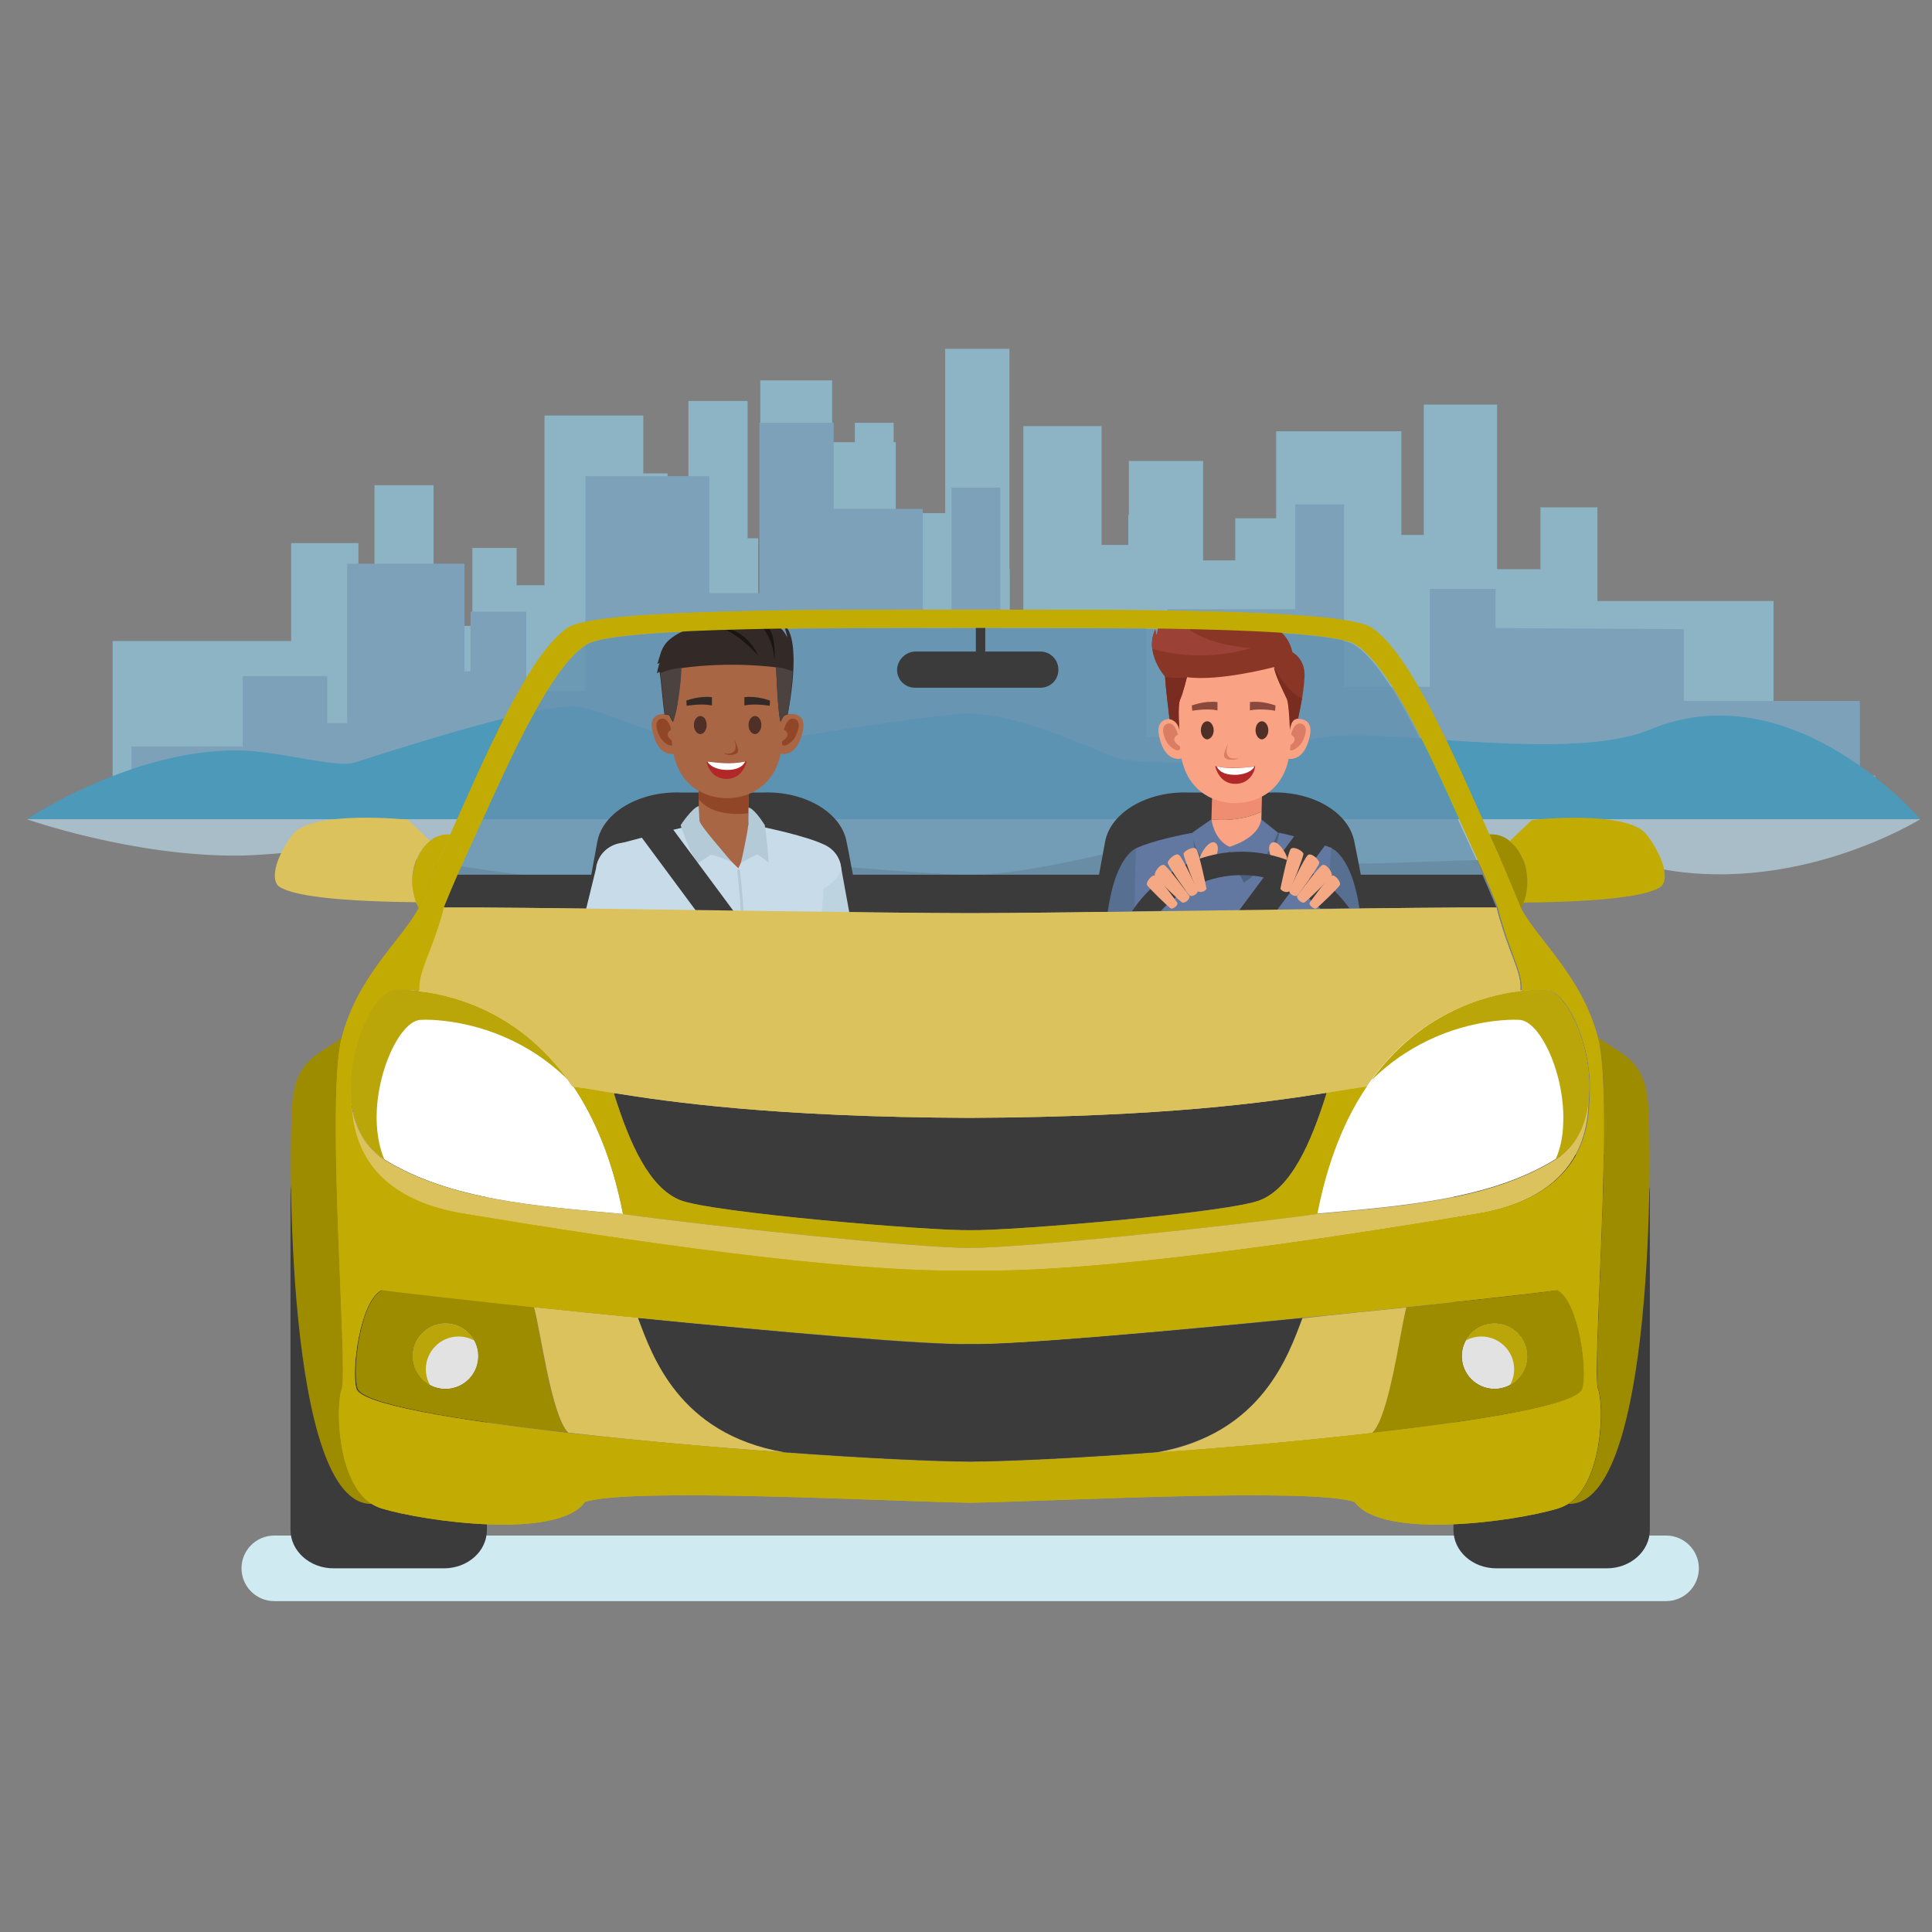 <?xml version="1.0" encoding="UTF-8"?> <svg xmlns="http://www.w3.org/2000/svg" width="72" height="72" viewBox="0 0 72 72" fill="none"><rect x="0" y="0" width="72" height="72" fill="#808080" stroke="none"/><g opacity="0.59"><path d="M21.828 21.81H19.106V30.462H21.828V21.81Z" fill="#95D8F3"></path><path d="M24.878 17.642H22.483V30.451H24.878V17.642Z" fill="#95D8F3"></path><path d="M27.645 23.075H23.037V30.451H27.645V23.075Z" fill="#95D8F3"></path><path d="M23.681 25.707H20.981V30.462H23.681V25.707Z" fill="#95D8F3"></path><path d="M28.255 20.059H26.459V30.451H28.255V20.059Z" fill="#95D8F3"></path><path d="M33.383 16.479H29.385V30.462H33.383V16.479Z" fill="#95D8F3"></path><path d="M37.619 13H35.224V30.451H37.619V13Z" fill="#95D8F3"></path><path d="M41.053 15.88H38.138V30.451H41.053V15.88Z" fill="#95D8F3"></path><path d="M31.904 24.069H27.645V30.451H31.904V24.069Z" fill="#95D8F3"></path><path d="M36.071 19.122H33.722V30.451H36.071V19.122Z" fill="#95D8F3"></path><path d="M34.592 26.882H32.875V30.451H34.592V26.882Z" fill="#95D8F3"></path><path d="M19.965 26.882H18.248V30.451H19.965V26.882Z" fill="#95D8F3"></path><path d="M38.647 23.301H35.224V30.451H38.647V23.301Z" fill="#95D8F3"></path><path d="M48.259 20.884H40.68V30.451H48.259V20.884Z" fill="#95D8F3"></path><path d="M69.878 28.904H62.299V30.451H69.878V28.904Z" fill="#95D8F3"></path><path d="M49.648 26.396H48.259V30.451H49.648V26.396Z" fill="#95D8F3"></path><path d="M53.895 19.935H48.948V30.451H53.895V19.935Z" fill="#95D8F3"></path><path d="M55.793 15.078H53.059V30.451H55.793V15.078Z" fill="#95D8F3"></path><path d="M58.323 23.866H54.629V30.451H58.323V23.866Z" fill="#95D8F3"></path><path d="M59.531 18.907H57.408V30.451H59.531V18.907Z" fill="#95D8F3"></path><path d="M66.094 22.398H59.068V30.451H66.094V22.398Z" fill="#95D8F3"></path><path d="M44.836 17.179H42.069V30.451H44.836V17.179Z" fill="#95D8F3"></path><path d="M47.672 24.103H46.361V30.451H47.672V24.103Z" fill="#95D8F3"></path><path d="M13.357 20.24H10.849V30.451H13.357V20.24Z" fill="#95D8F3"></path><path d="M16.339 23.889H4.197V30.451H16.339V23.889Z" fill="#95D8F3"></path><path d="M16.158 18.083H13.956V30.451H16.158V18.083Z" fill="#95D8F3"></path><path d="M18.688 23.324H14.464V30.451H18.688V23.324Z" fill="#95D8F3"></path><path d="M15.062 25.865H12.578V30.451H15.062V25.865Z" fill="#95D8F3"></path><path d="M19.253 20.421H17.604V30.451H19.253V20.421Z" fill="#95D8F3"></path><path d="M23.974 15.485H20.292V30.462H23.974V15.485Z" fill="#95D8F3"></path><path d="M27.86 14.943H25.657V30.451H27.86V14.943Z" fill="#95D8F3"></path><path d="M31.011 14.175H28.334V30.451H31.011V14.175Z" fill="#95D8F3"></path><path d="M22.608 24.295H18.7V30.451H22.608V24.295Z" fill="#95D8F3"></path><path d="M26.437 19.517H24.279V30.451H26.437V19.517Z" fill="#95D8F3"></path><path d="M25.07 27.006H23.5V30.451H25.07V27.006Z" fill="#95D8F3"></path><path d="M11.64 27.006H10.07V30.451H11.64V27.006Z" fill="#95D8F3"></path><path d="M28.797 23.55H25.657V30.451H28.797V23.55Z" fill="#95D8F3"></path><path d="M37.63 21.212H30.672V30.451H37.63V21.212Z" fill="#95D8F3"></path><path d="M57.487 21.212H50.529V30.451H57.487V21.212Z" fill="#95D8F3"></path><path d="M38.907 26.543H37.63V30.462H38.907V26.543Z" fill="#95D8F3"></path><path d="M42.803 20.308H38.263V30.462H42.803V20.308Z" fill="#95D8F3"></path><path d="M43.492 19.19H42.047V30.462H43.492V19.19Z" fill="#95D8F3"></path><path d="M46.892 24.092H43.492V30.451H46.892V24.092Z" fill="#95D8F3"></path><path d="M47.988 19.314H46.034V30.462H47.988V19.314Z" fill="#95D8F3"></path><path d="M52.224 16.072H47.559V30.451H52.224V16.072Z" fill="#95D8F3"></path><path d="M33.304 15.756H31.858V30.451H33.304V15.756Z" fill="#95D8F3"></path><path d="M37.099 24.329H35.891V30.451H37.099V24.329Z" fill="#95D8F3"></path><path d="M12.194 25.199H9.042V30.451H12.194V25.199Z" fill="#7CB8E1"></path><path d="M17.31 21.008H12.939V30.451H17.31V21.008Z" fill="#7CB8E1"></path><path d="M18.903 25.018H13.583V30.462H18.903V25.018Z" fill="#7CB8E1"></path><path d="M14.317 26.95H11.2V30.451H14.317V26.95Z" fill="#7CB8E1"></path><path d="M19.614 22.793H17.536V30.451H19.614V22.793Z" fill="#7CB8E1"></path><path d="M26.437 17.744H21.817V30.451H26.437V17.744Z" fill="#7CB8E1"></path><path d="M31.068 15.756H28.3V30.451H31.068V15.756Z" fill="#7CB8E1"></path><path d="M34.388 18.964H31.023V30.462H34.388V18.964Z" fill="#7CB8E1"></path><path d="M23.828 25.752H18.903V30.451H23.828V25.752Z" fill="#7CB8E1"></path><path d="M28.639 22.104H25.928V30.451H28.639V22.104Z" fill="#7CB8E1"></path><path d="M26.922 27.819H24.946V30.451H26.922V27.819Z" fill="#7CB8E1"></path><path d="M10.025 27.819H4.897V30.451H10.025V27.819Z" fill="#7CB8E1"></path><path d="M31.621 25.188H27.668V30.451H31.621V25.188Z" fill="#7CB8E1"></path><path d="M42.724 23.403H33.971V30.451H42.724V23.403Z" fill="#7CB8E1"></path><path d="M69.313 26.125H58.944V30.451H69.313V26.125Z" fill="#7CB8E1"></path><path d="M44.328 27.469H42.724V30.462H44.328V27.469Z" fill="#7CB8E1"></path><path d="M49.23 22.703H43.515V30.451H49.23V22.703Z" fill="#7CB8E1"></path><path d="M50.089 18.794H48.27V30.451H50.089V18.794Z" fill="#7CB8E1"></path><path d="M54.358 25.594H50.089V30.451H54.358V25.594Z" fill="#7CB8E1"></path><path d="M55.736 21.946H53.285V30.451H55.736V21.946Z" fill="#7CB8E1"></path><path d="M62.751 30.53L55.397 30.474V23.403L62.751 23.448V30.53Z" fill="#7CB8E1"></path><path d="M37.28 18.173H35.462V30.462H37.28V18.173Z" fill="#7CB8E1"></path><path d="M42.047 25.775H40.533V30.451H42.047V25.775Z" fill="#7CB8E1"></path><path d="M1 30.53H71.561C71.561 30.53 66.828 24.973 61.497 27.187C58.594 28.395 52.077 27.198 49.693 27.435C47.31 27.672 45.887 28.723 41.9 28.316C41.301 28.26 37.879 26.385 35.654 26.611C33.428 26.825 29.565 27.469 27.623 27.808C25.68 28.147 22.958 26.566 21.58 26.34C20.202 26.114 13.854 28.226 13.176 28.429C12.498 28.621 10.352 27.977 8.85 27.966C4.897 27.932 1 30.53 1 30.53Z" fill="#28AAE1"></path><path d="M1 30.53H71.561C71.561 30.53 66.828 33.489 61.497 32.303C58.594 31.66 52.077 32.292 49.693 32.168C47.31 32.044 45.887 31.479 41.9 31.694C41.301 31.727 37.879 32.721 35.654 32.597C33.428 32.484 29.565 32.145 27.623 31.965C25.68 31.784 22.958 32.631 21.58 32.744C20.202 32.868 13.854 31.739 13.176 31.637C12.498 31.535 10.352 31.874 8.85 31.886C4.897 31.908 1 30.53 1 30.53Z" fill="#C6E8FC"></path></g><path d="M63.312 58.447C63.312 59.121 62.764 59.669 62.089 59.669H10.222C9.548 59.669 9 59.121 9 58.447C9 57.773 9.548 57.225 10.222 57.225H62.089C62.764 57.225 63.312 57.773 63.312 58.447Z" fill="#D0EAF2"></path><path opacity="0.75" d="M50.443 24.014C51.904 24.871 53.674 29.128 54.77 31.488C55.388 32.823 55.782 33.82 55.782 33.82C55.585 33.82 55.149 33.82 54.517 33.82C50.64 33.834 39.64 34.031 36.156 34.031C32.672 34.031 21.672 33.834 17.794 33.82C17.162 33.82 16.713 33.82 16.53 33.82C16.53 33.82 16.923 32.823 17.541 31.488C18.623 29.128 20.393 24.871 21.868 24.014C22.992 23.354 31.773 23.41 36.17 23.41C40.567 23.41 49.319 23.354 50.443 24.014Z" fill="#6192B0"></path><path d="M18.146 57.014C18.146 57.815 17.429 58.447 16.544 58.447H12.428C11.543 58.447 10.826 57.801 10.826 57.014V44.469C10.826 43.668 11.543 43.036 12.428 43.036H16.544C17.429 43.036 18.146 43.682 18.146 44.469V57.014Z" fill="#3C3B3C"></path><path d="M54.166 57.014C54.166 57.815 54.882 58.447 55.767 58.447H59.884C60.769 58.447 61.485 57.801 61.485 57.014V44.469C61.485 43.668 60.769 43.036 59.884 43.036H55.767C54.882 43.036 54.166 43.682 54.166 44.469V57.014Z" fill="#3C3B3C"></path><path d="M31.885 33.118C32.068 34.438 30.452 35.323 28.837 35.379C27.291 35.436 26.518 35.436 24.987 35.379C23.372 35.323 21.756 34.438 21.939 33.118C22.065 32.415 22.135 32.064 22.262 31.362C22.473 30.252 23.863 29.479 25.367 29.535H28.443C29.96 29.479 31.337 30.252 31.548 31.362C31.688 32.05 31.745 32.415 31.885 33.118Z" fill="#3C3B3C"></path><path d="M50.808 33.118C50.991 34.438 49.375 35.323 47.76 35.379C46.215 35.436 45.442 35.436 43.91 35.379C42.295 35.323 40.679 34.438 40.862 33.118C40.989 32.415 41.059 32.064 41.185 31.362C41.396 30.252 42.787 29.479 44.29 29.535H47.367C48.884 29.479 50.261 30.252 50.471 31.362C50.612 32.05 50.682 32.415 50.808 33.118Z" fill="#3C3B3C"></path><path d="M17.808 50.728C17.914 50.061 17.46 49.435 16.793 49.33C16.125 49.224 15.5 49.679 15.395 50.346C15.29 51.013 15.745 51.639 16.411 51.744C17.078 51.85 17.703 51.395 17.808 50.728Z" fill="#E2E2E2"></path><path d="M17.808 50.728C17.914 50.061 17.46 49.435 16.793 49.33C16.125 49.224 15.5 49.679 15.395 50.346C15.29 51.013 15.745 51.639 16.411 51.744C17.078 51.85 17.703 51.395 17.808 50.728Z" fill="#E2E2E2"></path><path d="M15.87 51.029C15.87 50.355 16.418 49.807 17.092 49.807C17.303 49.807 17.499 49.863 17.682 49.962C17.471 49.582 17.064 49.316 16.6 49.316C15.926 49.316 15.378 49.863 15.378 50.538C15.378 51.001 15.631 51.409 16.024 51.62C15.926 51.437 15.87 51.24 15.87 51.029Z" fill="#BAA609"></path><path d="M55.697 51.76C56.371 51.76 56.919 51.213 56.919 50.538C56.919 49.863 56.371 49.316 55.697 49.316C55.023 49.316 54.475 49.863 54.475 50.538C54.475 51.213 55.023 51.76 55.697 51.76Z" fill="#E2E2E2"></path><path d="M49.432 40.76C48.842 42.642 48.111 44.258 46.973 44.722C45.835 45.185 37.659 45.874 36.156 45.846C34.653 45.874 26.476 45.199 25.338 44.722C24.201 44.258 23.47 42.642 22.88 40.76L22.894 40.718C25.001 41.055 28.893 41.617 36.156 41.645C43.419 41.617 47.324 41.055 49.418 40.718L49.432 40.76Z" fill="#3C3B3C"></path><path d="M23.779 49.119C29.005 49.639 34.639 50.144 36.156 50.088C37.659 50.13 43.306 49.639 48.532 49.119V49.133C48.013 50.51 47.029 53.432 43.11 54.12C40.258 54.331 37.715 54.457 36.156 54.471C34.596 54.457 32.04 54.331 29.202 54.12C25.296 53.432 24.299 50.51 23.779 49.133V49.119Z" fill="#3C3B3C"></path><path d="M15.631 36.925C17.12 37.093 19.564 37.838 21.363 40.479C22.163 41.645 22.824 43.204 23.217 45.241C19.93 44.946 16.755 44.708 14.338 43.218C13.495 42.699 13.144 41.785 13.088 40.802C12.99 38.962 13.945 36.911 14.732 36.897C14.957 36.883 15.266 36.883 15.631 36.925Z" fill="white"></path><path d="M14.043 41.912C13.945 40.072 14.9 38.02 15.687 38.007C15.912 37.992 16.221 38.007 16.586 38.049C17.78 38.189 19.607 38.695 21.194 40.268C19.424 37.81 17.064 37.093 15.617 36.925C15.252 36.883 14.943 36.869 14.718 36.883C13.931 36.911 12.962 38.948 13.074 40.788C13.13 41.772 13.482 42.685 14.324 43.204C14.156 42.825 14.072 42.376 14.043 41.912Z" fill="#BAA609"></path><path d="M57.566 36.883C58.352 36.911 59.322 38.962 59.209 40.788C59.153 41.772 58.802 42.685 57.959 43.205C55.543 44.694 52.368 44.932 49.08 45.227C49.474 43.19 50.148 41.645 50.935 40.465C52.719 37.824 55.163 37.079 56.667 36.911C57.032 36.883 57.341 36.883 57.566 36.883Z" fill="white"></path><path d="M56.779 33.637C56.751 33.708 56.723 33.778 56.681 33.848C56.681 33.834 56.667 33.834 56.667 33.82C56.667 33.82 56.203 32.64 55.501 31.095C55.529 31.095 55.557 31.095 55.599 31.095C55.838 31.095 56.062 31.179 56.259 31.334C56.653 31.642 56.919 32.205 56.919 32.837C56.919 33.132 56.877 33.399 56.779 33.637Z" fill="#9E8C00"></path><path d="M16.024 31.334C16.221 31.179 16.446 31.095 16.684 31.095C16.713 31.095 16.741 31.095 16.783 31.095C16.08 32.64 15.617 33.82 15.617 33.82C15.617 33.834 15.603 33.834 15.603 33.848C15.575 33.778 15.533 33.708 15.504 33.637C15.406 33.399 15.364 33.132 15.364 32.851C15.378 32.205 15.645 31.642 16.024 31.334Z" fill="#C2AC04"></path><path d="M61.359 31.095C62.061 32.008 62.216 32.865 61.85 33.075C61.485 33.286 60.516 33.595 56.779 33.637C56.877 33.399 56.919 33.132 56.919 32.851C56.919 32.204 56.653 31.642 56.259 31.348L57.088 30.561C57.102 30.547 60.656 30.181 61.359 31.095Z" fill="#C2AC04"></path><path d="M15.195 30.547L16.024 31.333C15.631 31.642 15.364 32.205 15.364 32.837C15.364 33.118 15.42 33.385 15.505 33.623C11.768 33.581 10.798 33.272 10.433 33.061C10.068 32.851 10.222 31.994 10.925 31.081C11.655 30.181 15.195 30.547 15.195 30.547Z" fill="#DBC25C"></path><path d="M58.057 48.079C58.858 48.501 59.195 51.1 58.985 51.76C58.802 52.336 55.36 52.912 51.132 53.404C51.764 52.8 52.171 49.54 52.41 48.74V48.725C55.107 48.431 57.285 48.192 58.057 48.079ZM56.919 50.538C56.919 49.864 56.372 49.316 55.697 49.316C55.023 49.316 54.475 49.864 54.475 50.538C54.475 51.212 55.023 51.76 55.697 51.76C56.372 51.76 56.919 51.212 56.919 50.538Z" fill="#9E8C00"></path><path d="M14.24 48.079C15.013 48.178 17.19 48.431 19.902 48.712V48.725C20.126 49.526 20.534 52.786 21.18 53.39C16.937 52.912 13.51 52.322 13.327 51.746C13.102 51.1 13.425 48.501 14.24 48.079ZM17.823 50.538C17.823 49.864 17.275 49.316 16.6 49.316C15.926 49.316 15.378 49.864 15.378 50.538C15.378 51.212 15.926 51.76 16.6 51.76C17.275 51.76 17.823 51.212 17.823 50.538Z" fill="#9E8C00"></path><path d="M23.779 49.133C24.299 50.51 25.282 53.432 29.202 54.12C26.589 53.938 23.737 53.685 21.18 53.39C20.548 52.785 20.14 49.526 19.902 48.725V48.712C21.11 48.838 22.43 48.978 23.779 49.105V49.133Z" fill="#DBC25C"></path><path d="M52.41 48.725C52.185 49.54 51.778 52.8 51.132 53.404C48.575 53.699 45.709 53.952 43.11 54.134C47.015 53.446 48.013 50.524 48.532 49.147V49.133C49.867 48.978 51.188 48.852 52.41 48.725Z" fill="#DBC25C"></path><path d="M49.418 40.718C50.092 40.605 50.584 40.521 50.949 40.479C50.148 41.645 49.488 43.204 49.094 45.242C45.751 45.705 38.151 46.506 36.156 46.506C34.161 46.506 26.561 45.705 23.217 45.242C22.824 43.204 22.149 41.659 21.363 40.479C21.714 40.521 22.206 40.605 22.894 40.718L22.88 40.76C23.47 42.642 24.201 44.258 25.338 44.722C26.476 45.185 34.653 45.874 36.156 45.846C37.659 45.874 45.835 45.199 46.973 44.722C48.111 44.258 48.842 42.642 49.432 40.76L49.418 40.718Z" fill="#C2AC04"></path><path d="M14.324 43.218C16.741 44.708 19.916 44.947 23.203 45.242C26.547 45.705 34.147 46.506 36.142 46.506C38.137 46.506 45.737 45.705 49.08 45.242C52.368 44.947 55.543 44.708 57.959 43.218C58.802 42.699 59.153 41.786 59.209 40.802C59.167 41.505 59.35 44.525 55.023 45.242C49.01 46.239 40.806 47.461 36.128 47.363C31.464 47.461 23.245 46.253 17.232 45.242C12.905 44.525 13.088 41.491 13.046 40.802C13.13 41.772 13.482 42.699 14.324 43.218Z" fill="#DBC25C"></path><path d="M59.561 38.667C60.46 39.327 61.26 39.468 61.415 41.055C61.569 42.642 61.668 56.143 58.451 56.045C59.757 55.202 59.785 52.336 59.561 51.76C59.322 51.128 60.151 40.971 59.561 38.667Z" fill="#9E8C00"></path><path d="M13.861 56.045C10.644 56.143 10.742 42.642 10.896 41.055C11.051 39.468 11.852 39.327 12.751 38.667C12.147 40.971 12.99 51.128 12.751 51.76C12.526 52.336 12.554 55.202 13.861 56.045Z" fill="#9E8C00"></path><path d="M56.681 33.848C57.313 35.042 58.956 36.391 59.547 38.667C60.151 40.971 59.308 51.128 59.547 51.76C59.771 52.336 59.743 55.202 58.437 56.045C58.324 56.115 58.198 56.171 58.071 56.213C56.414 56.719 51.483 57.379 50.485 55.974C48.842 55.427 39.429 55.946 36.142 56.003C32.854 55.946 23.442 55.427 21.798 55.974C20.815 57.379 15.884 56.719 14.212 56.213C14.086 56.171 13.959 56.115 13.847 56.045C12.54 55.202 12.512 52.336 12.737 51.76C12.976 51.128 12.133 40.971 12.737 38.667C13.327 36.377 14.971 35.028 15.603 33.848C15.603 33.834 15.617 33.834 15.617 33.82C15.617 33.82 16.081 32.64 16.783 31.095C17.921 28.58 19.719 24.267 21.208 23.368C22.388 22.666 31.534 22.722 36.142 22.722C40.75 22.722 49.895 22.666 51.075 23.368C52.564 24.267 54.363 28.58 55.501 31.095C56.203 32.64 56.667 33.82 56.667 33.82C56.681 33.834 56.681 33.834 56.681 33.848ZM15.631 36.911C15.631 36.925 15.631 36.925 15.631 36.911C15.266 36.883 14.957 36.869 14.732 36.883C13.945 36.911 12.976 38.962 13.088 40.788C13.13 41.49 12.948 44.511 17.275 45.227C23.287 46.225 31.492 47.447 36.17 47.349C40.834 47.447 49.052 46.239 55.065 45.227C59.392 44.511 59.209 41.477 59.252 40.788C59.35 38.948 58.395 36.897 57.608 36.883C57.383 36.869 57.074 36.883 56.709 36.925V36.911C56.751 36.293 56.386 35.703 56.02 34.508C55.95 34.298 55.894 34.073 55.824 33.806C55.824 33.806 55.43 32.809 54.812 31.474C53.73 29.114 51.96 24.857 50.485 24C49.361 23.34 40.581 23.396 36.184 23.396C31.787 23.396 23.006 23.34 21.883 24C20.422 24.857 18.651 29.114 17.556 31.474C16.937 32.809 16.544 33.806 16.544 33.806C16.488 34.059 16.418 34.284 16.347 34.508C15.954 35.717 15.589 36.293 15.631 36.911ZM29.188 54.134C32.04 54.345 34.582 54.471 36.142 54.485C37.701 54.471 40.258 54.345 43.096 54.134C45.709 53.952 48.561 53.699 51.117 53.404C55.36 52.926 58.788 52.336 58.971 51.76C59.181 51.1 58.844 48.501 58.043 48.079C57.271 48.178 55.093 48.431 52.382 48.712C51.174 48.838 49.853 48.978 48.504 49.105C43.278 49.625 37.645 50.13 36.128 50.074C34.624 50.116 28.977 49.625 23.751 49.105C22.402 48.964 21.082 48.838 19.874 48.712C17.162 48.431 14.985 48.178 14.212 48.079C13.411 48.501 13.074 51.1 13.285 51.76C13.467 52.336 16.909 52.912 21.138 53.404C23.737 53.685 26.589 53.938 29.188 54.134Z" fill="#C2AC04"></path><path d="M17.78 33.82C21.658 33.834 32.658 34.031 36.142 34.031C39.626 34.031 50.626 33.834 54.503 33.82C55.135 33.82 55.585 33.82 55.767 33.82C55.824 34.073 55.894 34.298 55.964 34.522C56.329 35.717 56.709 36.292 56.653 36.925V36.939C55.163 37.107 52.719 37.852 50.921 40.493C50.57 40.535 50.078 40.62 49.389 40.732C47.282 41.069 43.391 41.631 36.128 41.659C28.865 41.631 24.959 41.069 22.866 40.732C22.192 40.62 21.7 40.535 21.335 40.493C19.55 37.852 17.106 37.107 15.603 36.939V36.925C15.561 36.307 15.926 35.717 16.291 34.522C16.361 34.312 16.418 34.087 16.488 33.82C16.699 33.82 17.148 33.82 17.78 33.82Z" fill="#DBC25C"></path><path d="M16.516 33.82C16.713 33.82 17.148 33.82 17.78 33.82C21.658 33.834 32.658 34.031 36.142 34.031C39.626 34.031 50.626 33.834 54.503 33.82C55.135 33.82 55.585 33.82 55.767 33.82C55.767 33.82 55.571 33.342 55.248 32.598H17.036C16.713 33.342 16.516 33.82 16.516 33.82Z" fill="#3C3B3C"></path><path d="M58.254 41.912C58.352 40.072 57.397 38.02 56.61 38.007C56.386 37.992 56.077 38.007 55.711 38.049C54.517 38.189 52.691 38.695 51.103 40.268C52.873 37.81 55.234 37.093 56.681 36.925C57.046 36.883 57.355 36.869 57.58 36.883C58.366 36.911 59.336 38.948 59.223 40.788C59.167 41.772 58.816 42.685 57.973 43.204C58.142 42.825 58.24 42.376 58.254 41.912Z" fill="#BAA609"></path><path d="M56.428 51.029C56.428 50.355 55.88 49.807 55.206 49.807C54.995 49.807 54.798 49.863 54.615 49.962C54.826 49.582 55.234 49.316 55.697 49.316C56.372 49.316 56.919 49.863 56.919 50.538C56.919 51.001 56.667 51.409 56.273 51.62C56.372 51.437 56.428 51.24 56.428 51.029Z" fill="#BAA609"></path><path d="M34.119 24.281H36.367V23.396H36.718V24.281H38.769C39.148 24.281 39.443 24.59 39.443 24.955C39.443 25.335 39.148 25.63 38.769 25.63H34.105C33.725 25.63 33.43 25.335 33.43 24.955C33.444 24.59 33.754 24.281 34.119 24.281Z" fill="#3C3B3C"></path><path d="M31.59 38.583C32.096 38.442 32.391 37.922 32.264 37.416C31.843 35.07 31.337 32.261 31.323 32.205C31.154 31.628 30.55 31.277 29.974 31.446C29.398 31.614 29.047 32.205 29.216 32.794L30.41 37.922V37.936C30.55 38.428 31.084 38.723 31.59 38.583Z" fill="#BDD4E0"></path><path d="M27.895 28.861H26.041V31.038H27.895V28.861Z" fill="#A96644"></path><path d="M26.041 29.788V28.861H27.895V30.308C27.614 30.35 26.533 30.42 26.041 29.788Z" fill="#914627"></path><path d="M28.148 30.828C28.148 30.828 27.052 30.575 25.76 30.828C25.76 30.828 26.505 33.385 27.474 33.385C28.443 33.385 28.148 30.828 28.148 30.828Z" fill="#A96644"></path><path d="M22.234 32.233C22.416 31.558 23.02 31.46 23.02 31.46C23.02 31.46 24.58 31.024 25.872 30.743L27.516 32.359C27.839 31.713 28.022 30.743 28.022 30.743C28.612 30.842 30.087 31.179 30.677 31.46C30.677 31.46 31.295 31.671 31.351 32.373C31.351 32.373 31.365 32.682 30.691 33.118C30.649 33.862 30.55 34.874 30.354 36.25C30.143 37.712 30.185 38.344 30.199 40.142C30.255 40.212 30.326 40.395 30.382 40.479C30.48 40.634 30.213 40.914 30.213 40.914C30.213 40.914 29.848 41.167 25.648 40.367C25.507 40.198 23.976 40.62 23.962 40.521C23.948 40.465 24.046 40.296 24.144 40.156C24.172 39.327 24.186 37.95 24.046 36.798C23.877 35.379 23.316 33.989 23.217 33.23C22.051 32.738 22.234 32.233 22.234 32.233Z" fill="#C8DBE8"></path><path d="M27.895 30.097C27.895 30.097 28.064 30.069 28.499 30.743C28.499 30.743 28.612 31.432 28.64 32.148C28.64 32.148 28.415 31.952 28.218 31.839L27.614 32.148C27.614 32.148 27.839 31.179 27.895 30.687C27.881 30.701 27.895 30.252 27.895 30.097Z" fill="#B4CAD6"></path><path d="M26.041 30.041L26.069 30.603C26.153 30.842 26.926 31.699 27.263 32.12C27.263 32.12 26.673 31.867 26.49 31.853C26.49 31.853 26.111 32.092 25.985 32.205C25.985 32.205 25.648 31.614 25.366 30.758C25.352 30.758 25.816 30.083 26.041 30.041Z" fill="#B4CAD6"></path><path d="M27.769 41.21C27.797 41.21 27.811 41.196 27.811 41.181C27.938 34.775 27.572 32.443 27.572 32.429C27.572 32.401 27.544 32.387 27.516 32.401C27.488 32.401 27.474 32.429 27.474 32.457C27.474 32.486 27.825 34.803 27.713 41.196C27.727 41.196 27.741 41.21 27.769 41.21Z" fill="#B4CAD6"></path><path d="M21.925 38.568C22.374 38.568 22.767 38.259 22.866 37.81C23.554 35.534 24.355 32.794 24.369 32.724C24.481 32.134 24.102 31.558 23.512 31.432C23.442 31.418 23.372 31.404 23.301 31.404C22.782 31.404 22.332 31.769 22.234 32.275L20.983 37.388V37.402C20.885 37.922 21.236 38.428 21.742 38.526C21.798 38.568 21.868 38.568 21.925 38.568Z" fill="#C8DBE8"></path><path d="M24.945 26.627C24.945 26.627 25.184 26.683 25.268 27.344C25.352 28.018 25.184 28.074 25.128 28.088C25.128 28.088 24.524 28.257 24.313 27.245C24.13 26.431 24.945 26.627 24.945 26.627Z" fill="#A96644"></path><path d="M25.114 27.639C25.114 27.639 24.664 27.414 25.015 27.189C25.015 27.189 24.903 26.683 24.608 26.796C24.313 26.908 24.552 27.386 24.608 27.484C24.72 27.695 25.114 27.948 25.114 27.639Z" fill="#914627"></path><path d="M29.286 26.627C29.286 26.627 29.047 26.683 28.963 27.344C28.879 28.018 29.047 28.074 29.103 28.088C29.103 28.088 29.707 28.257 29.918 27.245C30.087 26.431 29.286 26.627 29.286 26.627Z" fill="#A96644"></path><path d="M29.117 27.639C29.117 27.639 29.567 27.414 29.216 27.189C29.216 27.189 29.328 26.683 29.623 26.796C29.918 26.908 29.679 27.386 29.623 27.484C29.511 27.695 29.117 27.948 29.117 27.639Z" fill="#914627"></path><path d="M27.095 23.565H27.108C29.721 23.565 29.272 26.22 29.258 26.501C29.188 26.838 29.188 27.372 29.131 27.835C28.977 29.226 27.965 29.746 27.108 29.746H27.095C26.224 29.746 25.226 29.24 25.058 27.835C25.001 27.372 25.001 26.838 24.931 26.501C24.931 26.234 24.482 23.565 27.095 23.565Z" fill="#A96644"></path><path d="M27.347 27.526C27.347 27.526 27.656 28.187 26.968 28.074C26.968 28.074 27.052 28.131 27.193 28.131C27.263 28.131 27.558 28.145 27.502 27.906C27.446 27.695 27.347 27.526 27.347 27.526Z" fill="#914627"></path><path d="M27.895 27.021C27.895 26.838 28.008 26.683 28.134 26.683C28.275 26.683 28.373 26.838 28.373 27.021C28.373 27.203 28.261 27.358 28.134 27.358C28.008 27.358 27.895 27.203 27.895 27.021Z" fill="#502F26"></path><path d="M25.858 27.021C25.858 26.838 25.971 26.683 26.097 26.683C26.238 26.683 26.336 26.838 26.336 27.021C26.336 27.203 26.224 27.358 26.097 27.358C25.971 27.358 25.858 27.203 25.858 27.021Z" fill="#502F26"></path><path d="M28.682 26.304L28.696 26.108C28.668 26.108 28.247 25.925 27.741 25.981V26.29C28.162 26.206 28.682 26.304 28.682 26.304Z" fill="#332A27"></path><path d="M25.591 26.304L25.577 26.108C25.605 26.108 26.027 25.925 26.532 25.981V26.29C26.125 26.206 25.605 26.304 25.591 26.304Z" fill="#332A27"></path><path d="M26.336 28.369C26.336 28.369 27.108 28.524 27.825 28.369C27.825 28.369 27.699 29.029 27.081 29.029C26.505 29.029 26.336 28.496 26.336 28.369Z" fill="#B22828"></path><path d="M27.095 28.692C27.572 28.692 27.713 28.496 27.769 28.383C27.207 28.496 26.757 28.425 26.364 28.383C26.42 28.496 26.645 28.692 27.095 28.692Z" fill="white"></path><path d="M24.496 24.745C24.58 24.492 24.58 24.464 24.636 24.295C24.762 23.986 24.945 23.579 26.533 23.143C28.935 22.483 29.342 23.775 29.342 23.775C29.3 23.494 29.188 23.256 29.188 23.256C29.946 23.761 29.356 26.627 29.356 26.627C29.356 26.627 29.314 26.627 29.23 26.669C29.188 26.683 29.089 26.908 29.089 26.908C28.977 26.487 28.935 25.04 28.921 24.871C28.921 24.871 27.305 24.632 25.381 24.899C25.381 24.899 25.381 25.405 25.226 26.318C25.198 26.473 25.142 26.754 25.072 26.908L24.945 26.669C24.945 26.669 24.917 26.627 24.762 26.627C24.678 26.023 24.65 25.447 24.58 25.04C24.538 25.054 24.482 25.096 24.482 25.096C24.524 24.857 24.58 24.703 24.58 24.703L24.496 24.745Z" fill="#332A27"></path><path d="M29.356 26.613C29.356 26.613 29.314 26.613 29.23 26.655C29.188 26.669 29.089 26.894 29.089 26.894C28.977 26.473 28.935 25.026 28.921 24.857C29.089 24.871 29.328 24.941 29.539 25.012C29.497 25.869 29.356 26.613 29.356 26.613Z" fill="#4C423F"></path><path d="M25.395 24.885C25.395 24.885 25.395 25.391 25.24 26.304C25.212 26.459 25.156 26.74 25.085 26.894L24.959 26.655C24.959 26.655 24.931 26.613 24.776 26.613C24.706 26.037 24.664 25.489 24.608 25.082C25.029 24.913 25.395 24.885 25.395 24.885Z" fill="#4C423F"></path><path d="M28.865 24.604C28.865 24.604 28.794 23.129 27.741 23.087C27.741 23.087 28.977 22.68 28.865 24.604Z" fill="#191514"></path><path d="M28.261 24.436C28.261 24.436 27.572 23.649 26.898 23.41C26.884 23.41 27.727 23.34 28.261 24.436Z" fill="#191514"></path><path d="M29.272 38.442H30.663L25.001 30.8L23.807 31.067L29.272 38.442Z" fill="#3C3B3C"></path><path d="M41.382 33.413C41.705 31.853 42.337 31.614 42.337 31.614L42.801 34.579C42.801 34.579 42.773 35.632 42.702 36.714C42.112 36.574 41.536 36.377 40.974 36.124C41.101 35.183 41.241 34.115 41.382 33.413Z" fill="#576F91"></path><path d="M50.584 33.413C50.261 31.853 49.628 31.614 49.628 31.614L49.165 34.579C49.165 34.579 49.193 35.632 49.263 36.714C49.853 36.574 50.429 36.377 50.991 36.124C50.879 35.183 50.724 34.115 50.584 33.413Z" fill="#576F91"></path><path d="M49.628 31.6C49.628 31.6 48.729 31.249 47.437 30.982C46.06 30.743 45.653 30.786 44.599 31.01C44.009 31.109 42.927 31.334 42.337 31.614C42.337 31.614 42.183 34.888 42.337 41.196C42.337 41.196 44.43 40.858 48.617 40.058C48.617 40.058 48.856 37.557 49.404 35.351C49.404 35.351 49.46 32.991 49.628 31.6Z" fill="#6278A0"></path><path opacity="0.2" d="M45.077 32.724L45.821 31.839L46.355 32.893C46.355 32.893 47.507 32.19 47.676 31.024C47.605 31.01 47.521 30.982 47.451 30.968C46.074 30.729 45.667 30.771 44.613 30.996C44.571 30.996 44.529 31.01 44.472 31.024C44.458 31.024 44.36 31.769 45.077 32.724Z" fill="black"></path><path d="M45.147 30.533L45.119 31.657L46.973 31.713L47.015 30.252C46.228 30.603 45.47 30.575 45.147 30.533Z" fill="#FAA284"></path><path d="M47.015 30.252L47.043 29.128L45.189 29.072L45.147 30.533C45.47 30.575 46.228 30.603 47.015 30.252Z" fill="#EF8D72"></path><path d="M45.147 30.533C45.147 30.533 45.231 31.291 45.821 31.558C45.821 31.558 46.917 31.249 47.001 30.533L47.619 31.024C47.619 31.024 47.212 32.233 46.355 32.542L45.821 31.727L45.091 32.401C45.091 32.401 44.388 31.544 44.444 31.024L45.147 30.533Z" fill="#6278A0"></path><path d="M48.181 26.81C48.181 26.81 47.943 26.866 47.858 27.526C47.774 28.187 47.943 28.257 47.999 28.271C47.999 28.271 48.603 28.439 48.813 27.428C48.982 26.613 48.181 26.81 48.181 26.81Z" fill="#FAA284"></path><path d="M48.013 27.821C48.013 27.821 48.462 27.596 48.111 27.372C48.111 27.372 48.224 26.866 48.519 26.978C48.813 27.091 48.575 27.568 48.519 27.667C48.392 27.878 48.013 28.13 48.013 27.821Z" fill="#DB7C65"></path><path d="M43.826 26.81C43.826 26.81 44.065 26.866 44.149 27.526C44.234 28.187 44.065 28.257 44.009 28.271C44.009 28.271 43.405 28.439 43.194 27.428C43.026 26.613 43.826 26.81 43.826 26.81Z" fill="#FAA284"></path><path d="M43.995 27.821C43.995 27.821 43.545 27.596 43.897 27.372C43.897 27.372 43.784 26.866 43.489 26.978C43.194 27.091 43.433 27.568 43.489 27.667C43.615 27.878 43.995 28.13 43.995 27.821Z" fill="#DB7C65"></path><path d="M46.032 23.747H46.018C43.405 23.747 43.854 26.402 43.868 26.683C43.939 27.021 43.939 27.554 43.995 28.018C44.149 29.409 45.161 29.929 46.018 29.929H46.032C46.903 29.929 47.9 29.423 48.069 28.018C48.125 27.554 48.125 27.021 48.195 26.683C48.195 26.416 48.645 23.747 46.032 23.747Z" fill="#FAA284"></path><path d="M45.779 27.709C45.779 27.709 45.47 28.369 46.158 28.257C46.158 28.257 46.074 28.313 45.934 28.313C45.863 28.313 45.568 28.327 45.624 28.088C45.667 27.892 45.779 27.709 45.779 27.709Z" fill="#DB7C65"></path><path d="M45.231 27.217C45.231 27.035 45.119 26.88 44.992 26.88C44.852 26.88 44.753 27.035 44.753 27.217C44.753 27.4 44.866 27.555 44.992 27.555C45.119 27.54 45.231 27.4 45.231 27.217Z" fill="#502F26"></path><path d="M47.268 27.217C47.268 27.035 47.156 26.88 47.029 26.88C46.889 26.88 46.791 27.035 46.791 27.217C46.791 27.4 46.903 27.555 47.029 27.555C47.156 27.54 47.268 27.4 47.268 27.217Z" fill="#502F26"></path><path d="M44.43 26.487L44.416 26.29C44.444 26.29 44.866 26.107 45.372 26.164V26.473C44.964 26.388 44.444 26.487 44.43 26.487Z" fill="#89493D"></path><path d="M47.521 26.487L47.535 26.29C47.507 26.29 47.086 26.107 46.58 26.164V26.473C47.001 26.388 47.521 26.487 47.521 26.487Z" fill="#89493D"></path><path d="M46.776 28.552C46.776 28.552 46.004 28.706 45.287 28.552C45.287 28.552 45.414 29.212 46.032 29.212C46.622 29.212 46.776 28.678 46.776 28.552Z" fill="#B22828"></path><path d="M46.018 28.875C45.54 28.875 45.4 28.678 45.343 28.566C45.905 28.678 46.355 28.608 46.748 28.566C46.706 28.678 46.467 28.875 46.018 28.875Z" fill="white"></path><path d="M43.587 26.796C43.587 26.796 43.433 25.588 43.419 25.222C43.419 25.222 42.632 24.337 43.054 23.452C43.054 23.452 43.068 23.593 43.124 23.719C43.124 23.719 43.068 23.129 43.672 22.904C43.672 22.904 43.812 23.27 44.501 23.199C45.189 23.129 47.788 22.581 48.167 24.309C48.167 24.309 48.645 24.548 48.617 25.208C48.589 25.869 48.378 26.782 48.378 26.782C48.378 26.782 48.111 26.754 48.083 27.203C48.083 27.203 48.055 26.248 47.971 26.051C47.886 25.855 47.507 25.138 47.493 24.857C47.493 24.857 45.442 25.405 44.234 25.236C44.234 25.236 44.093 25.84 43.981 26.065C43.883 26.29 43.953 27.217 43.953 27.217C43.953 27.217 43.939 26.866 43.587 26.796Z" fill="#893626"></path><path d="M43.672 22.918C43.068 23.143 43.124 23.733 43.124 23.733C43.068 23.593 43.054 23.466 43.054 23.466C42.941 23.705 42.913 23.958 42.941 24.183C43.686 24.393 45.034 24.618 46.622 24.155C46.622 24.155 44.585 24.028 44.065 23.157C43.798 23.003 43.672 22.918 43.672 22.918Z" fill="#9B4135"></path><path d="M47.479 24.857C47.493 25.138 47.872 25.855 47.956 26.051C48.041 26.248 48.069 27.203 48.069 27.203C48.097 26.754 48.364 26.782 48.364 26.782C48.364 26.782 48.448 26.445 48.519 26.023C47.943 25.784 47.493 24.871 47.479 24.857Z" fill="#7A2C21"></path><path d="M43.419 25.222C43.433 25.588 43.587 26.796 43.587 26.796C43.925 26.88 43.953 27.217 43.953 27.217C43.953 27.217 43.868 26.29 43.981 26.065C44.079 25.84 44.234 25.236 44.234 25.236C43.784 25.307 43.419 25.222 43.419 25.222Z" fill="#7A2C21"></path><path d="M44.065 38.667H42.66L48.336 31.024L49.53 31.305L44.065 38.667Z" fill="#3C3B3C"></path><path d="M45.077 32.373C45.077 32.373 45.526 31.713 45.343 31.46C45.161 31.207 44.824 31.657 44.725 31.924C44.641 32.19 45.077 32.373 45.077 32.373Z" fill="#F4A984"></path><path d="M47.605 32.373C47.605 32.373 47.156 31.713 47.338 31.46C47.521 31.207 47.858 31.657 47.956 31.924C48.041 32.19 47.605 32.373 47.605 32.373Z" fill="#F4A984"></path><path d="M46.271 31.741C47.914 31.741 49.361 32.57 50.289 33.848C49.937 33.848 49.586 33.862 49.207 33.862C48.448 33.09 47.409 32.612 46.271 32.612C45.091 32.612 44.023 33.118 43.264 33.947C42.899 33.947 42.548 33.961 42.183 33.961C43.096 32.612 44.585 31.741 46.271 31.741Z" fill="#3C3B3C"></path><path d="M48.041 33.202C48.041 33.202 48.617 31.924 48.757 31.853C48.898 31.783 49.179 32.064 49.165 32.162C49.151 32.275 48.42 33.314 48.35 33.37C48.28 33.427 48.069 33.356 48.041 33.202Z" fill="#F4A984"></path><path d="M48.799 33.651C48.799 33.651 49.516 32.654 49.642 32.626C49.769 32.598 49.98 32.879 49.937 32.977C49.909 33.061 49.108 33.834 49.038 33.862C48.982 33.876 48.799 33.778 48.799 33.651Z" fill="#F4A984"></path><path d="M48.336 33.399C48.336 33.399 49.151 32.275 49.291 32.233C49.446 32.19 49.67 32.528 49.628 32.626C49.586 32.724 48.687 33.609 48.603 33.637C48.547 33.666 48.336 33.553 48.336 33.399Z" fill="#F4A984"></path><path d="M47.718 33.118C47.718 33.118 47.999 31.727 48.111 31.628C48.237 31.53 48.575 31.727 48.575 31.825C48.575 31.938 48.111 33.132 48.055 33.202C48.013 33.272 47.788 33.258 47.718 33.118Z" fill="#F4A984"></path><path d="M44.641 33.202C44.641 33.202 44.065 31.924 43.925 31.853C43.784 31.783 43.503 32.064 43.517 32.162C43.531 32.275 44.262 33.314 44.332 33.37C44.402 33.427 44.613 33.356 44.641 33.202Z" fill="#F4A984"></path><path d="M43.883 33.651C43.883 33.651 43.166 32.654 43.039 32.626C42.913 32.598 42.702 32.879 42.745 32.977C42.773 33.061 43.573 33.834 43.644 33.862C43.7 33.876 43.883 33.778 43.883 33.651Z" fill="#F4A984"></path><path d="M44.332 33.399C44.332 33.399 43.517 32.275 43.377 32.233C43.222 32.19 42.997 32.528 43.039 32.626C43.082 32.724 43.981 33.609 44.065 33.637C44.135 33.666 44.332 33.553 44.332 33.399Z" fill="#F4A984"></path><path d="M44.964 33.118C44.964 33.118 44.683 31.727 44.571 31.628C44.444 31.53 44.107 31.727 44.107 31.825C44.107 31.938 44.571 33.132 44.627 33.202C44.669 33.272 44.894 33.258 44.964 33.118Z" fill="#F4A984"></path><path d="M17.78 33.82C21.658 33.834 32.658 34.031 36.142 34.031C39.626 34.031 50.626 33.834 54.503 33.82C55.135 33.82 55.585 33.82 55.767 33.82C55.824 34.073 55.894 34.298 55.964 34.522C56.329 35.717 56.709 36.292 56.653 36.925V36.939C55.163 37.107 52.719 37.852 50.921 40.493C50.57 40.535 50.078 40.62 49.389 40.732C47.282 41.069 43.391 41.631 36.128 41.659C28.865 41.631 24.959 41.069 22.866 40.732C22.192 40.62 21.7 40.535 21.335 40.493C19.55 37.852 17.106 37.107 15.603 36.939V36.925C15.561 36.307 15.926 35.717 16.291 34.522C16.361 34.312 16.418 34.087 16.488 33.82C16.699 33.82 17.148 33.82 17.78 33.82Z" fill="#DBC25C"></path><path d="M56.681 33.848C57.313 35.042 58.956 36.391 59.547 38.667C60.151 40.971 59.308 51.128 59.547 51.76C59.771 52.336 59.743 55.202 58.437 56.045C58.324 56.115 58.198 56.171 58.071 56.213C56.414 56.719 51.483 57.379 50.485 55.974C48.842 55.427 39.429 55.946 36.142 56.003C32.854 55.946 23.442 55.427 21.798 55.974C20.815 57.379 15.884 56.719 14.212 56.213C14.086 56.171 13.959 56.115 13.847 56.045C12.54 55.202 12.512 52.336 12.737 51.76C12.976 51.128 12.133 40.971 12.737 38.667C13.327 36.377 14.971 35.028 15.603 33.848C15.603 33.834 15.617 33.834 15.617 33.82C15.617 33.82 16.081 32.64 16.783 31.095C17.921 28.58 19.719 24.267 21.208 23.368C22.388 22.666 31.534 22.722 36.142 22.722C40.75 22.722 49.895 22.666 51.075 23.368C52.564 24.267 54.363 28.58 55.501 31.095C56.203 32.64 56.667 33.82 56.667 33.82C56.681 33.834 56.681 33.834 56.681 33.848ZM15.631 36.911C15.631 36.925 15.631 36.925 15.631 36.911C15.266 36.883 14.957 36.869 14.732 36.883C13.945 36.911 12.976 38.962 13.088 40.788C13.13 41.49 12.948 44.511 17.275 45.227C23.287 46.225 31.492 47.447 36.17 47.349C40.834 47.447 49.052 46.239 55.065 45.227C59.392 44.511 59.209 41.477 59.252 40.788C59.35 38.948 58.395 36.897 57.608 36.883C57.383 36.869 57.074 36.883 56.709 36.925V36.911C56.751 36.293 56.386 35.703 56.02 34.508C55.95 34.298 55.894 34.073 55.824 33.806C55.824 33.806 55.43 32.809 54.812 31.474C53.73 29.114 51.96 24.857 50.485 24C49.361 23.34 40.581 23.396 36.184 23.396C31.787 23.396 23.006 23.34 21.883 24C20.422 24.857 18.651 29.114 17.556 31.474C16.937 32.809 16.544 33.806 16.544 33.806C16.488 34.059 16.418 34.284 16.347 34.508C15.954 35.717 15.589 36.293 15.631 36.911ZM29.188 54.134C32.04 54.345 34.582 54.471 36.142 54.485C37.701 54.471 40.258 54.345 43.096 54.134C45.709 53.952 48.561 53.699 51.117 53.404C55.36 52.926 58.788 52.336 58.971 51.76C59.181 51.1 58.844 48.501 58.043 48.079C57.271 48.178 55.093 48.431 52.382 48.712C51.174 48.838 49.853 48.978 48.504 49.105C43.278 49.625 37.645 50.13 36.128 50.074C34.624 50.116 28.977 49.625 23.751 49.105C22.402 48.964 21.082 48.838 19.874 48.712C17.162 48.431 14.985 48.178 14.212 48.079C13.411 48.501 13.074 51.1 13.285 51.76C13.467 52.336 16.909 52.912 21.138 53.404C23.737 53.685 26.589 53.938 29.188 54.134Z" fill="#C2AC04"></path></svg> 